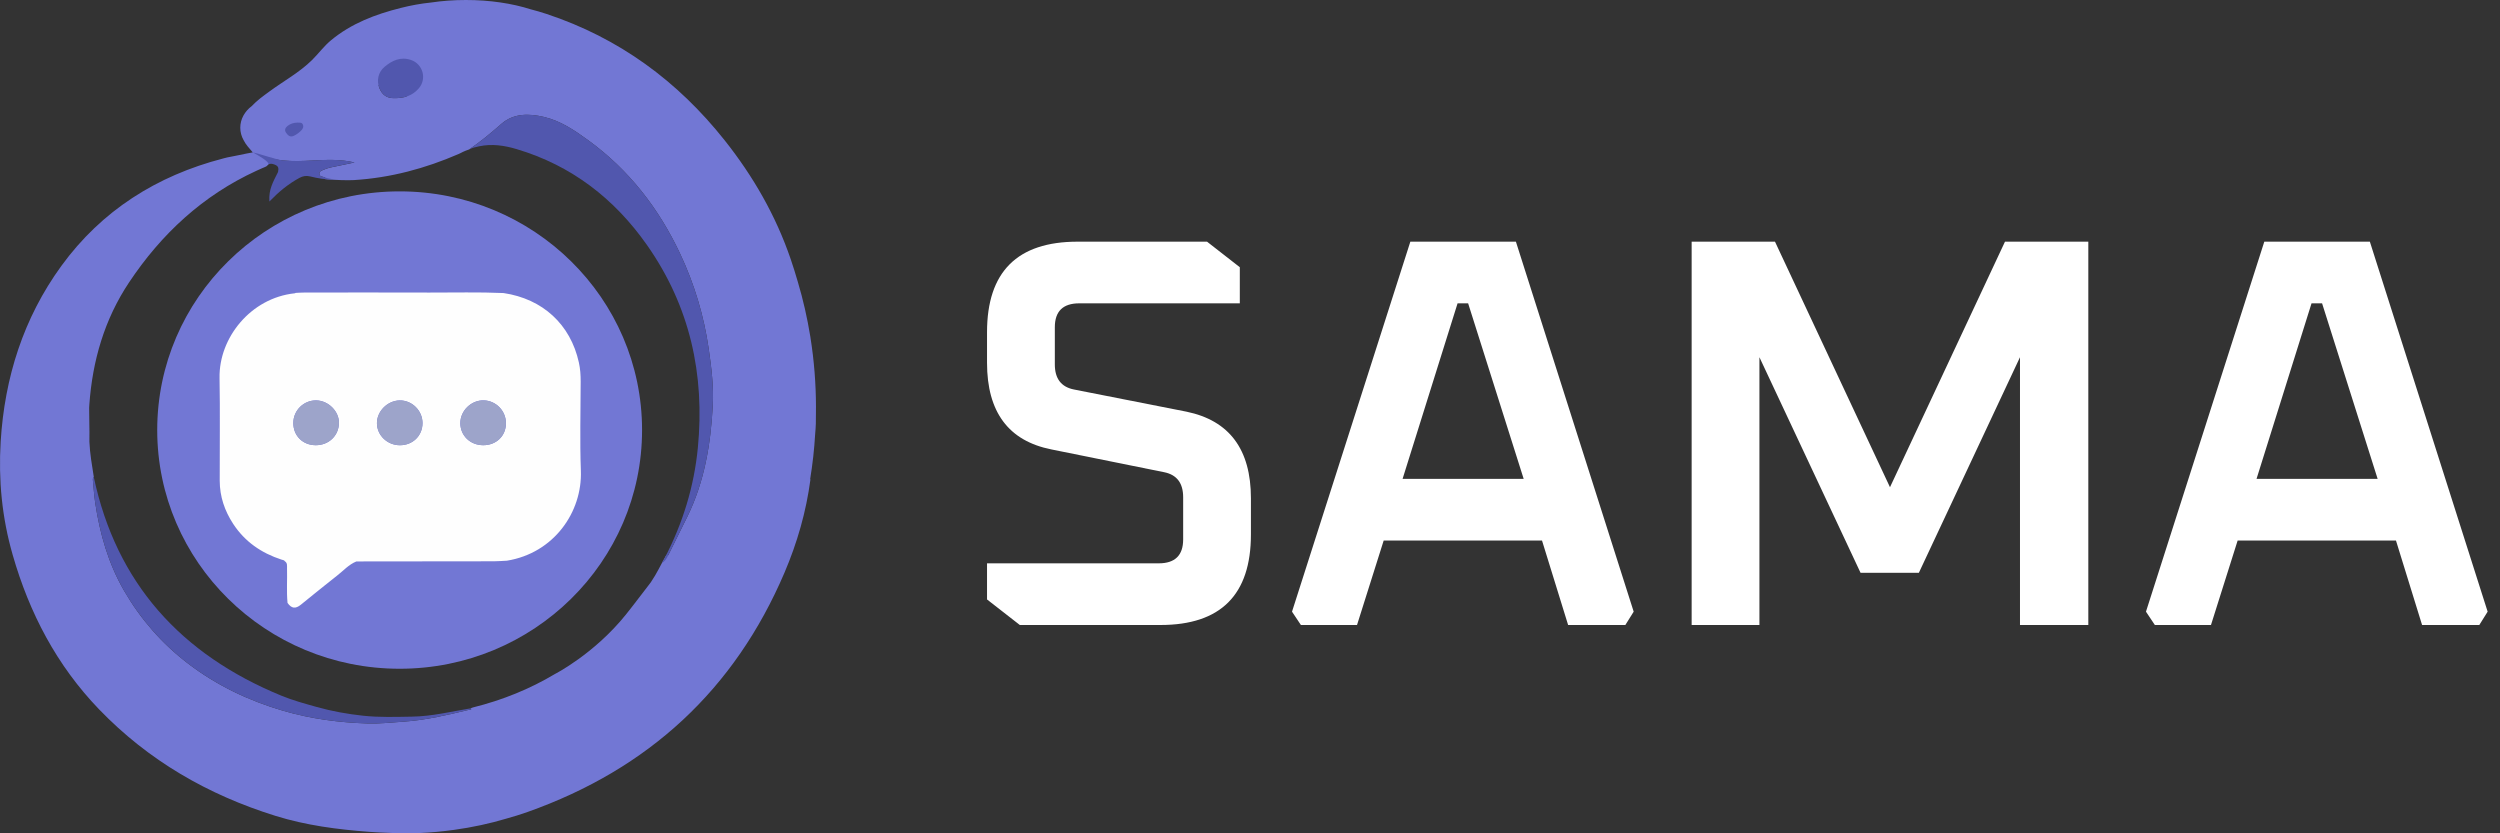 <svg width="144" height="48" viewBox="0 0 144 48" fill="none" xmlns="http://www.w3.org/2000/svg">
<rect x="0" y="0" width="144" height="48" fill="#333333" stroke="none"/>
<g clip-path="url(#clip0_3088_473)">
<path d="M56.853 34.528V32.448H66.742C67.68 32.448 68.15 31.989 68.15 31.072V28.64C68.15 27.829 67.787 27.349 67.061 27.2L60.566 25.888C58.091 25.397 56.853 23.733 56.853 20.896V19.136C56.853 15.659 58.592 13.92 62.069 13.92H69.525L71.413 15.392V17.472H62.166C61.227 17.472 60.758 17.931 60.758 18.848V20.992C60.758 21.803 61.12 22.283 61.846 22.432L68.341 23.712C70.816 24.224 72.053 25.888 72.053 28.704V30.784C72.053 34.261 70.315 36 66.838 36H58.742L56.853 34.528ZM74.42 35.232L81.236 13.92H87.316L94.1 35.232L93.62 36H90.324L88.82 31.136H79.7L78.164 36H74.932L74.42 35.232ZM80.788 27.584H87.764L84.564 17.472H83.956L80.788 27.584ZM97.439 36V13.92H102.239L108.863 28.064L115.487 13.92H120.287V36H116.351V20.576L110.527 32.992H107.167L101.343 20.576V36H97.439ZM123.608 35.232L130.424 13.92H136.504L143.288 35.232L142.808 36H139.512L138.008 31.136H128.888L127.352 36H124.12L123.608 35.232ZM129.976 27.584H136.952L133.752 17.472H133.144L129.976 27.584Z" fill="white"/>
<g clip-path="url(#clip1_3088_473)">
<path d="M47 23.467C47 22.099 46.891 20.758 46.684 19.453C46.683 19.446 46.683 19.439 46.682 19.432C46.679 19.413 46.675 19.394 46.672 19.375C46.498 18.303 46.259 17.257 45.956 16.24C45.829 15.8 45.693 15.362 45.544 14.927C44.688 12.421 43.386 10.155 41.737 8.078C39.035 4.674 35.658 2.186 31.476 0.802C31.171 0.701 30.864 0.611 30.555 0.532C29.499 0.197 28.218 0 26.837 0C26.134 0 25.457 0.051 24.822 0.146C24.234 0.205 23.652 0.314 23.078 0.459C21.62 0.826 20.236 1.349 19.064 2.322C18.655 2.66 18.349 3.088 17.975 3.456C17.25 4.171 16.352 4.659 15.537 5.256C15.175 5.521 14.806 5.781 14.504 6.107C14.097 6.413 13.84 6.859 13.84 7.356C13.84 7.612 13.908 7.854 14.03 8.071C14.155 8.329 14.363 8.546 14.56 8.778C14.436 8.805 14.357 8.818 14.277 8.83C14.228 8.84 14.191 8.846 14.164 8.852C13.774 8.941 13.487 8.984 13.095 9.067C13.042 9.078 13.025 9.081 12.921 9.11C12.894 9.117 12.87 9.124 12.851 9.129C9.015 10.124 5.846 12.14 3.536 15.314C1.349 18.321 0.265 21.746 0.039 25.438C-0.096 27.65 0.115 29.82 0.729 31.955C1.69 35.305 3.261 38.319 5.711 40.862C8.545 43.803 11.975 45.783 15.878 46.997C17.628 47.541 19.439 47.778 21.263 47.913C21.635 47.94 22.008 47.96 22.381 47.971C23.509 48.039 24.796 47.989 26.148 47.801C27.223 47.653 28.234 47.431 29.139 47.16C29.562 47.044 29.982 46.913 30.395 46.767C37.365 44.295 42.316 39.714 45.188 32.982C45.921 31.263 46.435 29.478 46.68 27.624C46.675 27.613 46.671 27.602 46.666 27.592C46.806 26.74 46.903 25.872 46.954 24.991C46.991 24.598 47.004 24.204 46.997 23.81C46.998 23.695 46.999 23.581 46.999 23.467H47ZM23.447 5.55C23.228 5.624 22.978 5.659 22.682 5.654C22.302 5.654 22.019 5.485 21.854 5.078C21.831 5.019 21.813 4.959 21.799 4.899C22.265 5.156 22.822 5.376 23.447 5.55ZM41.056 23.36C40.939 25.574 40.582 27.74 39.589 29.761C39.224 30.502 38.858 31.242 38.49 31.981C38.444 31.944 38.401 31.939 38.368 31.995C38.025 32.586 37.862 32.986 37.492 33.533C37.457 33.579 37.417 33.632 37.373 33.691C36.682 34.605 36.13 35.302 36.051 35.4C34.226 37.67 31.969 38.82 31.969 38.82C30.527 39.682 28.948 40.325 27.233 40.751C27.194 40.761 27.157 40.782 27.121 40.798C27.182 40.916 27.072 40.872 27.033 40.881C25.797 41.176 24.565 41.475 23.288 41.564C22.586 41.614 21.885 41.693 21.18 41.672C19.529 41.621 17.904 41.406 16.317 40.942C14.328 40.36 12.489 39.483 10.845 38.231C9.326 37.074 8.095 35.665 7.145 34.021C6.24 32.455 5.754 30.755 5.487 28.986C5.422 28.554 5.394 28.116 5.352 27.68C5.345 27.611 5.336 27.535 5.404 27.482C5.299 26.805 5.178 26.129 5.149 25.442C5.152 24.877 5.152 24.958 5.152 24.877C5.152 24.289 5.135 24.204 5.136 23.616C5.136 23.535 5.132 23.464 5.146 23.304C5.327 20.775 6.017 18.393 7.434 16.267C9.287 13.486 11.669 11.263 14.763 9.84C14.867 9.792 14.965 9.752 15.102 9.688C15.189 9.65 15.167 9.661 15.249 9.626C15.288 9.609 15.294 9.606 15.332 9.587C15.359 9.57 15.352 9.576 15.375 9.555C15.428 9.508 15.418 9.519 15.465 9.468L15.467 9.467C15.467 9.467 15.467 9.467 15.467 9.467C15.476 9.457 15.486 9.447 15.496 9.438C15.516 9.418 15.523 9.389 15.514 9.363C15.475 9.245 15.447 9.224 15.178 9.025C15.604 9.117 15.941 9.207 16.29 9.242C16.859 9.298 17.424 9.278 17.994 9.247C18.803 9.204 19.615 9.164 20.421 9.359C19.957 9.455 19.492 9.548 19.029 9.65C18.895 9.679 18.765 9.725 18.639 9.78C18.529 9.828 18.382 9.864 18.398 10.023C18.415 10.182 18.567 10.167 18.682 10.206C18.854 10.265 18.448 10.298 18.852 10.33C19.318 10.367 19.995 10.396 20.386 10.373C22.491 10.243 24.493 9.706 26.417 8.87C26.454 8.854 26.486 8.843 26.52 8.822C26.607 8.773 26.562 8.8 26.66 8.751C26.841 8.675 26.811 8.679 27.019 8.609C27.675 8.165 28.28 7.661 28.877 7.138C29.58 6.522 30.457 6.532 31.326 6.735C32.287 6.96 33.084 7.501 33.863 8.066C36.226 9.778 37.944 12.003 39.171 14.605C39.996 16.353 40.547 18.187 40.824 20.102C40.98 21.185 41.115 22.269 41.057 23.363L41.056 23.36Z" fill="#7277D4"/>
<path d="M27.019 8.607C27.019 8.607 27.017 8.608 27.017 8.609L27.019 8.607Z" fill="#7277D4"/>
<path d="M15.528 9.407V9.404C15.528 9.404 15.528 9.404 15.527 9.405C15.527 9.406 15.527 9.407 15.528 9.407Z" fill="#7277D4"/>
<path d="M38.138 32.41C38.27 32.164 38.259 32.188 38.293 32.129C39.327 30.137 39.977 28.035 40.195 25.806C40.608 21.569 39.74 17.631 37.262 14.108C35.393 11.45 32.93 9.532 29.746 8.585C29.041 8.376 28.332 8.272 27.601 8.427C27.4 8.47 27.239 8.502 27.018 8.609C27.674 8.163 28.28 7.66 28.877 7.137C29.58 6.52 30.457 6.53 31.326 6.733C32.287 6.958 33.084 7.499 33.863 8.064C36.226 9.776 37.944 12.001 39.171 14.603C39.996 16.352 40.547 18.185 40.824 20.1C40.98 21.183 41.115 22.267 41.057 23.361C40.94 25.575 40.583 27.741 39.589 29.762C39.21 30.532 38.83 31.302 38.447 32.07C38.399 32.167 38.269 32.373 38.138 32.411V32.41Z" fill="#5157AE"/>
<path d="M5.403 27.482C6.702 33.592 10.42 37.693 16.206 40.071C16.864 40.342 17.552 40.528 18.238 40.721C19.118 40.969 20.018 41.129 20.921 41.226C21.853 41.326 22.797 41.294 23.738 41.278C24.893 41.26 25.997 40.983 27.12 40.798C27.182 40.916 27.071 40.872 27.033 40.881C25.797 41.176 24.564 41.475 23.288 41.564C22.585 41.614 21.885 41.693 21.18 41.672C19.529 41.621 17.904 41.406 16.317 40.942C14.328 40.36 12.489 39.483 10.845 38.231C9.326 37.074 8.094 35.665 7.144 34.021C6.24 32.455 5.754 30.755 5.487 28.986C5.422 28.554 5.394 28.116 5.351 27.68C5.345 27.61 5.335 27.535 5.403 27.482H5.403Z" fill="#5157AE"/>
<path d="M22.682 5.654C22.303 5.654 22.02 5.485 21.855 5.078C21.681 4.65 21.778 4.16 22.151 3.848C22.584 3.486 23.072 3.253 23.668 3.452C24.367 3.687 24.601 4.551 24.113 5.101C23.769 5.489 23.334 5.664 22.683 5.654L22.682 5.654Z" fill="#5157AE"/>
<path d="M23.019 38.52C30.731 38.52 36.983 32.364 36.983 24.771C36.983 17.178 30.731 11.023 23.019 11.023C15.307 11.023 9.056 17.178 9.056 24.771C9.056 32.364 15.307 38.52 23.019 38.52Z" fill="#7277D4"/>
<path d="M19.209 10.332C18.749 10.354 18.302 10.268 17.86 10.161C17.638 10.107 17.45 10.137 17.245 10.248C16.603 10.596 16.053 11.051 15.517 11.607C15.467 10.91 15.732 10.476 16.015 9.907C16.065 9.669 16.037 9.558 15.792 9.471C15.652 9.423 15.584 9.421 15.468 9.464C15.486 9.298 14.907 8.969 14.562 8.776C14.987 8.867 15.942 9.204 16.29 9.239C16.86 9.295 17.425 9.275 17.995 9.244C18.804 9.201 19.616 9.161 20.422 9.356C19.955 9.453 19.486 9.546 19.02 9.648C18.89 9.677 18.762 9.723 18.639 9.777C18.529 9.825 18.382 9.861 18.399 10.02C18.416 10.179 18.568 10.164 18.683 10.203C18.855 10.262 18.782 10.259 19.21 10.331L19.209 10.332Z" fill="#5157AE"/>
<path d="M17.114 7.063C17.251 7.07 17.383 7.038 17.441 7.167C17.503 7.303 17.45 7.419 17.344 7.523C17.218 7.648 17.083 7.75 16.919 7.825C16.704 7.923 16.589 7.799 16.482 7.653C16.365 7.493 16.433 7.358 16.563 7.253C16.728 7.121 16.928 7.068 17.114 7.063Z" fill="#5157AE"/>
<path d="M16.216 32.234C15.054 31.856 14.103 31.2 13.433 30.178C12.938 29.423 12.658 28.598 12.656 27.694C12.651 25.717 12.682 23.74 12.646 21.764C12.604 19.465 14.437 17.163 16.978 16.894C16.998 16.892 17.016 16.878 17.036 16.87C17.212 16.863 17.388 16.85 17.565 16.85C19.955 16.849 22.346 16.843 24.736 16.852C26.159 16.857 27.583 16.816 29.006 16.88C31.261 17.215 32.861 18.687 33.343 20.879C33.423 21.239 33.448 21.606 33.447 21.976C33.443 23.687 33.394 25.399 33.458 27.107C33.548 29.488 31.91 31.856 29.199 32.296C28.95 32.308 28.701 32.329 28.452 32.33C25.81 32.335 23.169 32.337 20.527 32.339C20.089 32.517 19.782 32.871 19.421 33.151C18.715 33.699 18.027 34.27 17.331 34.83C17.016 35.084 16.793 35.053 16.562 34.728C16.499 34.066 16.551 33.403 16.533 32.74C16.529 32.592 16.567 32.428 16.404 32.326L16.407 32.328C16.367 32.25 16.281 32.263 16.216 32.234ZM27.829 25.644C28.58 25.648 29.138 25.114 29.143 24.388C29.148 23.674 28.579 23.082 27.869 23.061C27.147 23.041 26.511 23.657 26.515 24.375C26.518 25.093 27.085 25.641 27.829 25.644ZM18.178 25.644C18.928 25.651 19.509 25.102 19.524 24.373C19.539 23.701 18.922 23.079 18.225 23.063C17.502 23.047 16.898 23.635 16.895 24.359C16.892 25.095 17.435 25.638 18.178 25.644ZM23.035 25.646C23.775 25.646 24.335 25.097 24.337 24.372C24.338 23.65 23.728 23.049 23.012 23.064C22.314 23.081 21.709 23.692 21.711 24.378C21.714 25.074 22.311 25.646 23.035 25.646H23.035Z" fill="#FEFEFE"/>
<path d="M27.829 25.644C27.085 25.641 26.518 25.093 26.515 24.375C26.511 23.657 27.147 23.041 27.869 23.061C28.579 23.082 29.148 23.674 29.143 24.388C29.138 25.114 28.58 25.648 27.829 25.644Z" fill="#9DA4CA"/>
<path d="M18.177 25.644C17.433 25.638 16.891 25.094 16.895 24.358C16.898 23.634 17.502 23.047 18.225 23.063C18.921 23.078 19.538 23.701 19.524 24.373C19.508 25.102 18.927 25.65 18.177 25.644Z" fill="#9DA4CA"/>
<path d="M23.035 25.645C22.311 25.645 21.715 25.074 21.712 24.377C21.709 23.691 22.315 23.08 23.013 23.064C23.729 23.048 24.338 23.649 24.337 24.371C24.335 25.096 23.775 25.645 23.036 25.645H23.035Z" fill="#9DA4CA"/>
</g>
</g>
<defs>
<clipPath id="clip0_3088_473">
<rect width="144" height="48" fill="white"/>
</clipPath>
<clipPath id="clip1_3088_473">
<rect width="47" height="48" fill="white"/>
</clipPath>
</defs>
</svg>
